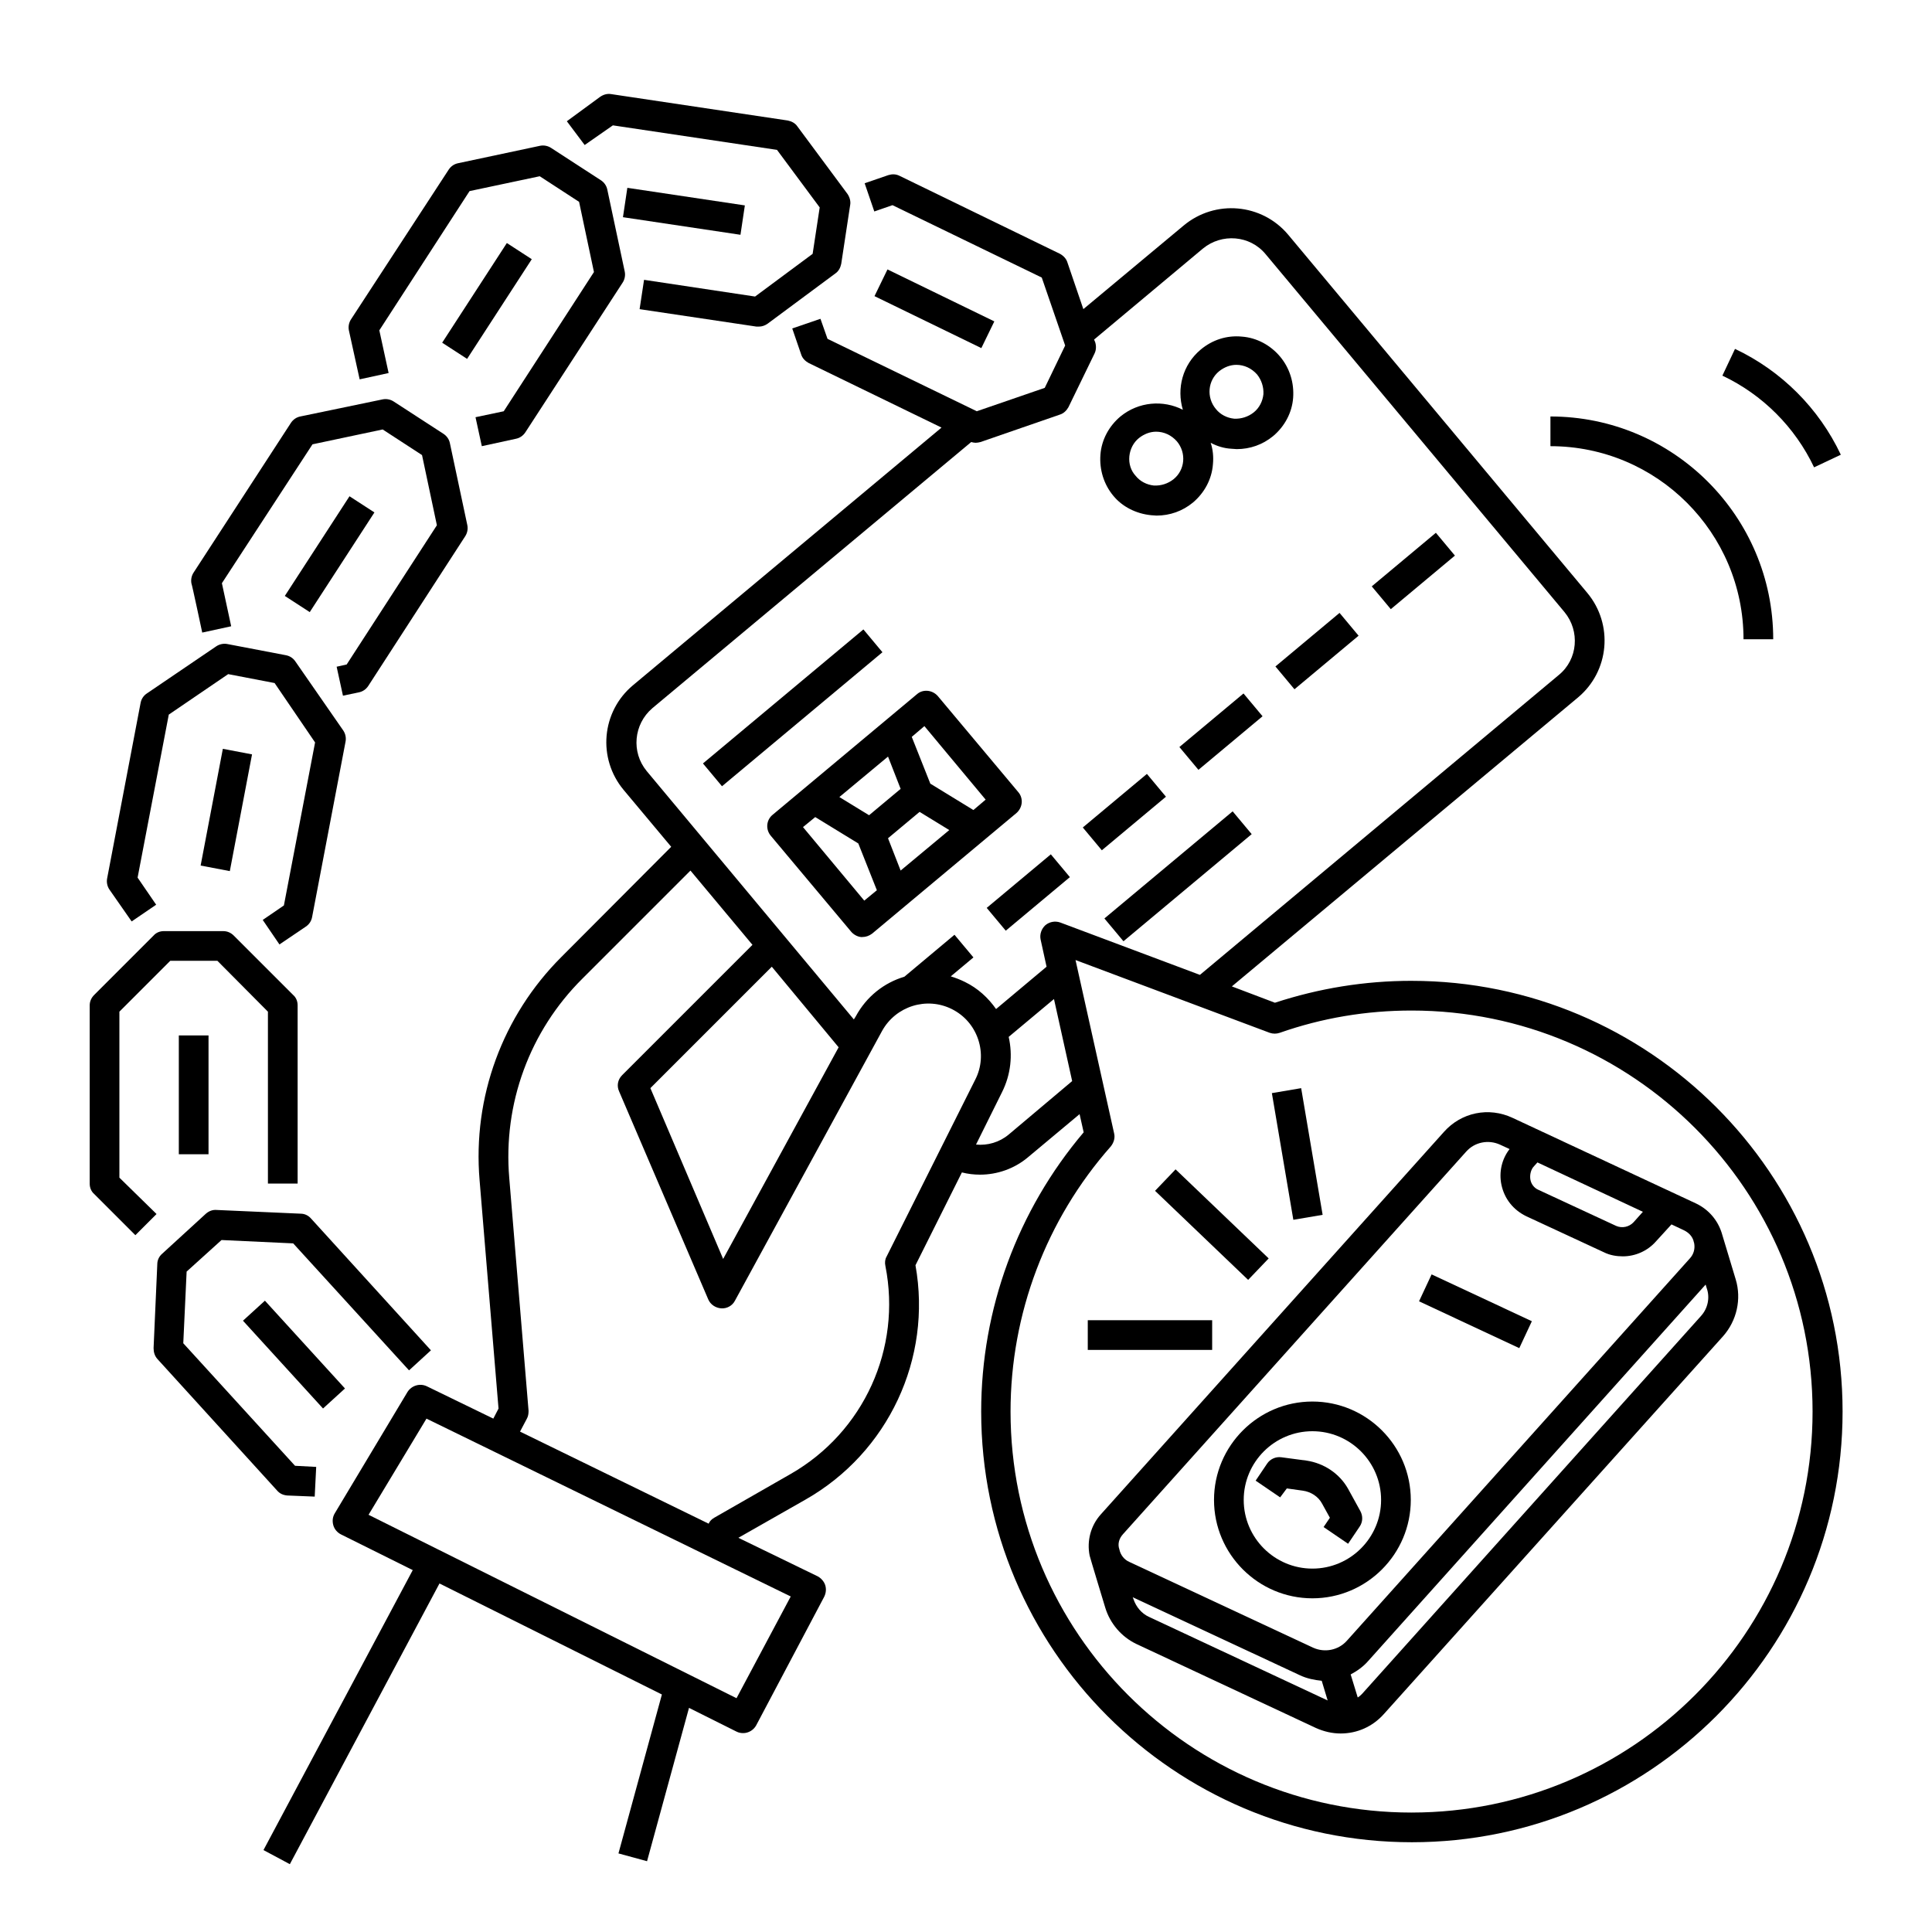 <?xml version="1.0" encoding="UTF-8"?>
<!-- Uploaded to: ICON Repo, www.svgrepo.com, Generator: ICON Repo Mixer Tools -->
<svg fill="#000000" width="800px" height="800px" version="1.1" viewBox="144 144 512 512" xmlns="http://www.w3.org/2000/svg">
 <g>
  <path d="m178.89 388.19 6.496-4.43-4.922-7.184 8.266-43.199 15.742-10.727 12.301 2.363 10.727 15.742-8.266 43.199-5.609 3.836 4.43 6.496 6.988-4.723c0.887-0.59 1.477-1.477 1.672-2.559l8.855-46.445c0.195-0.984 0-2.066-0.59-2.953l-12.695-18.301c-0.59-0.887-1.477-1.477-2.559-1.672l-15.449-2.953c-0.984-0.195-2.066 0-2.953 0.59l-18.402 12.496c-0.887 0.59-1.477 1.477-1.672 2.559l-8.855 46.445c-0.195 0.984 0 2.066 0.59 2.953z"/>
  <path d="m197.17 373.38 5.887-30.934 7.734 1.473-5.887 30.934z"/>
  <path d="m197.59 311.64 7.676-1.672-2.461-11.414 24.008-36.805 18.598-3.938 10.43 6.789 3.938 18.598-23.91 36.898-2.656 0.59 1.672 7.676 4.231-0.887c0.984-0.195 1.871-0.789 2.461-1.672l25.684-39.656c0.59-0.887 0.789-1.969 0.59-2.953l-4.625-21.746c-0.195-0.984-0.789-1.871-1.672-2.461l-13.188-8.562c-0.887-0.59-1.969-0.789-2.953-0.59l-21.844 4.535c-0.984 0.195-1.871 0.789-2.461 1.672l-25.781 39.656c-0.59 0.887-0.789 1.969-0.59 2.953 0.098-0.004 2.856 12.988 2.856 12.988z"/>
  <path d="m219.48 301.93 17.141-26.414 6.606 4.285-17.141 26.414z"/>
  <path d="m239.31 244.53 7.676-1.672-2.461-11.316 23.91-36.898 18.598-3.938 10.43 6.789 3.938 18.598-23.91 36.898-7.477 1.574 1.672 7.676 9.055-1.969c0.984-0.195 1.871-0.789 2.461-1.672l25.773-39.656c0.59-0.887 0.789-1.969 0.59-2.953l-4.625-21.746c-0.195-0.984-0.789-1.871-1.672-2.461l-13.188-8.562c-0.887-0.59-1.969-0.789-2.953-0.59l-21.746 4.625c-0.984 0.195-1.871 0.789-2.461 1.672l-25.875 39.66c-0.59 0.887-0.789 1.969-0.59 2.953z"/>
  <path d="m261.18 234.82 17.141-26.414 6.606 4.285-17.141 26.414z"/>
  <path d="m306.42 177.22 43.492 6.496 11.316 15.254-1.871 12.301-15.254 11.316-29.422-4.43-1.18 7.773 30.996 4.625h0.59c0.887 0 1.672-0.297 2.363-0.789l17.91-13.285c0.887-0.59 1.379-1.574 1.574-2.559l2.363-15.547c0.195-0.984-0.098-2.066-0.688-2.953l-13.285-17.91c-0.59-0.887-1.574-1.379-2.559-1.574l-46.738-6.988c-1.082-0.195-2.066 0.098-2.953 0.688l-8.855 6.496 4.723 6.297z"/>
  <path d="m309.09 201.56 1.164-7.785 31.141 4.66-1.164 7.785z"/>
  <path d="m603.98 483.05-3.738-12.398c-1.082-3.344-3.445-6.102-6.691-7.676l-48.707-22.73c-6.297-2.953-13.578-1.477-18.203 3.738l-90.922 101.35c-2.656 2.953-3.738 6.988-2.953 10.922 0.098 0.492 4.133 13.777 4.133 13.777 1.277 4.231 4.328 7.773 8.266 9.645l47.527 22.238c2.164 0.984 4.43 1.477 6.594 1.477 4.328 0 8.461-1.77 11.512-5.215l89.84-100.07c3.641-4.129 4.922-9.84 3.344-15.055zm-53.43-30.012 0.887-0.984 27.945 13.086-2.461 2.754c-1.18 1.277-3.051 1.672-4.625 0.984l-20.566-9.543c-1.18-0.492-1.969-1.574-2.164-2.754-0.195-1.18 0.098-2.656 0.984-3.543zm-108.93 97.516 90.922-101.35c2.262-2.559 5.902-3.246 8.953-1.871l2.559 1.18c-2.066 2.656-2.856 6.102-2.164 9.445 0.789 3.738 3.148 6.691 6.594 8.363l20.566 9.543c1.574 0.789 3.344 1.082 5.019 1.082 3.246 0 6.496-1.379 8.758-3.938l4.133-4.527 3.344 1.574c1.18 0.59 2.066 1.477 2.461 2.656l0.098 0.395c0 0.098 0.098 0.195 0.098 0.297 0.297 1.477-0.098 2.953-1.082 4.035l-90.922 101.35c-2.262 2.559-5.902 3.246-8.953 1.871l-48.707-22.73c-1.379-0.59-2.363-1.871-2.656-3.344-0.496-1.375-0.102-2.852 0.98-4.031zm6.891 21.945c-1.969-0.887-3.445-2.656-4.133-4.723l-0.195-0.492 44.281 20.664c1.871 0.887 3.836 1.277 5.805 1.477l1.574 5.215zm146.32-79.805-89.84 100.17c-0.395 0.395-0.688 0.688-1.18 0.984l-1.871-6.102c1.672-0.887 3.344-2.066 4.625-3.543l89.445-99.777 0.297 0.984c0.883 2.461 0.293 5.312-1.477 7.281z"/>
  <path d="m520.06 488.86 3.332-7.133 26.566 12.41-3.332 7.133z"/>
  <path d="m491.8 567.57c14.367 0 26.074-11.711 26.074-26.074 0-14.367-11.711-26.074-26.074-26.074-14.367 0-26.074 11.711-26.074 26.074s11.711 26.074 26.074 26.074zm0-44.281c10.035 0 18.203 8.168 18.203 18.203s-8.168 18.203-18.203 18.203c-10.035 0-18.203-8.168-18.203-18.203s8.168-18.203 18.203-18.203z"/>
  <path d="m485.02 538.45 4.231 0.59c2.164 0.297 4.133 1.574 5.117 3.445l2.066 3.738-1.672 2.461 6.496 4.43 3.051-4.527c0.887-1.277 0.887-2.856 0.195-4.133l-3.246-5.902c-2.262-4.035-6.394-6.789-11.02-7.477l-6.691-0.887c-1.477-0.195-2.953 0.492-3.738 1.672l-3.051 4.527 6.496 4.43z"/>
  <path d="m518.08 403.93c-12.398 0-24.5 1.969-36.211 5.805l-11.414-4.328 91.711-76.555c8.363-6.988 9.445-19.387 2.461-27.75l-79.211-94.859c-6.988-8.363-19.387-9.445-27.75-2.461l-26.566 22.141-4.231-12.398c-0.297-0.984-1.082-1.77-1.969-2.262l-42.508-20.664c-0.984-0.492-1.969-0.492-2.953-0.195l-6.297 2.164 2.559 7.477 4.82-1.672 39.559 19.188 6.199 18.008-5.41 11.219-18.008 6.199-39.559-19.188-1.871-5.312-7.477 2.559 2.363 6.887c0.297 0.984 1.082 1.77 1.969 2.262l35.227 17.121-81.77 68.289c-8.363 6.988-9.445 19.387-2.461 27.75l12.594 15.055-29.133 29.227c-15.547 15.547-23.52 37.098-21.648 59.137l5.019 60.516-1.379 2.656-17.613-8.562c-1.871-0.887-4.035-0.195-5.117 1.477l-19.285 32.18c-0.59 0.984-0.688 2.066-0.395 3.148 0.297 1.082 1.082 1.969 2.066 2.461l18.992 9.445-39.559 74.195 6.988 3.738 39.656-74.391 58.941 29.422-11.512 42.117 7.578 2.066 11.121-40.641 12.594 6.297c0.59 0.297 1.18 0.395 1.77 0.395 1.379 0 2.754-0.789 3.445-2.066l18.008-34.047c0.492-0.984 0.59-2.066 0.297-3.051-0.297-0.984-1.082-1.871-1.969-2.363l-21.062-10.23 17.809-10.137c21.941-12.496 33.555-37.391 29.125-62.09l12.301-24.602c1.574 0.395 3.148 0.59 4.82 0.59 4.527 0 9.055-1.574 12.594-4.527l13.777-11.512 1.082 4.82c-17.516 20.664-27.16 46.84-27.16 73.996 0 62.977 51.168 114.14 114.14 114.14s114.14-51.168 114.14-114.14c0.004-62.973-51.262-114.14-114.24-114.14zm-201.23-72.227 84.527-70.555c0.395 0.098 0.789 0.195 1.18 0.195 0.395 0 0.887-0.098 1.277-0.195l21.059-7.281c0.984-0.297 1.77-1.082 2.262-1.969l6.887-14.168c0.492-0.984 0.492-2.066 0.195-3.051l-0.297-0.688 28.832-24.109c5.019-4.133 12.496-3.543 16.629 1.477l79.211 94.859c4.133 5.019 3.543 12.496-1.477 16.629l-95.145 79.508-37-13.875c-1.379-0.492-2.856-0.195-3.938 0.688-1.082 0.984-1.574 2.461-1.277 3.836l1.574 7.184-13.383 11.219c-2.066-2.953-4.82-5.512-8.266-7.184-1.18-0.59-2.461-1.082-3.738-1.477l6.004-5.019-5.019-6.004-13.285 11.121c-5.312 1.574-10.035 5.215-12.891 10.527l-0.492 0.789-54.906-65.824c-4.133-5.019-3.445-12.398 1.477-16.633zm49.395 89.84-30.602 56.09-19.285-45.266 32.176-32.176zm-27.059 172.5-97.516-48.609 15.352-25.484 96.531 47.133zm39.457-114.54c4.328 21.844-5.707 43.984-25.094 55.105l-20.27 11.609c-0.688 0.395-1.18 0.887-1.477 1.574l-49.988-24.402 1.77-3.344c0.395-0.688 0.492-1.379 0.492-2.164l-5.117-61.695c-1.672-19.68 5.41-38.965 19.387-52.84l28.633-28.633 16.434 19.68-34.539 34.539c-1.18 1.18-1.477 2.856-0.789 4.328l23.617 55.105c0.59 1.379 1.969 2.262 3.445 2.363 1.477 0.098 2.953-0.688 3.641-2.066l38.965-71.438c3.641-6.594 11.809-9.152 18.5-5.805 3.344 1.672 5.805 4.527 6.988 8.07 1.18 3.543 0.887 7.379-0.789 10.629l-23.52 46.938c-0.387 0.672-0.484 1.559-0.289 2.445zm32.672-34.836c-2.461 2.066-5.609 2.953-8.66 2.656l6.887-13.875c2.363-4.723 2.856-9.84 1.77-14.66l12.004-10.035 4.82 21.746zm106.76 179.68c-58.648 0-106.27-47.625-106.27-106.27 0-25.879 9.445-50.871 26.566-70.258 0.789-0.984 1.18-2.262 0.887-3.445l-10.234-45.953 51.465 19.285c0.887 0.297 1.77 0.297 2.656 0 11.219-3.938 22.926-5.902 34.934-5.902 58.648 0 106.27 47.625 106.27 106.27s-47.625 106.27-106.27 106.27z"/>
  <path d="m208.39 494 5.816-5.305 21.215 23.266-5.816 5.305z"/>
  <path d="m481.06 433.69 7.762-1.316 5.688 33.57-7.762 1.316z"/>
  <path d="m450.1 459.58 5.441-5.688 24.672 23.602-5.441 5.688z"/>
  <path d="m432.27 493.87h32.965v7.871h-32.965z"/>
  <path d="m606.05 313.41h7.871c0-32.57-26.469-59.039-59.039-59.039v7.871c28.242 0 51.168 22.926 51.168 51.168z"/>
  <path d="m624.75 267.85 7.086-3.344c-5.805-12.301-15.742-22.238-28.043-28.043l-3.344 7.086c10.621 5.012 19.281 13.672 24.301 24.301z"/>
  <path d="m330.29 346.32 42.52-35.516 5.047 6.043-42.52 35.516z"/>
  <path d="m372.15 392.32h0.395c0.887 0 1.77-0.297 2.559-0.887l38.277-31.98c0.789-0.688 1.277-1.672 1.379-2.656 0.098-0.984-0.195-2.066-0.887-2.856l-21.352-25.484c-0.688-0.789-1.672-1.277-2.656-1.379-1.082-0.098-2.066 0.195-2.856 0.887l-38.277 31.98c-1.672 1.379-1.871 3.836-0.492 5.512l21.352 25.484c0.59 0.688 1.574 1.281 2.559 1.379zm10.527-39.262-8.363 6.988-7.871-4.82 12.891-10.727zm-3.344 13.086 8.363-6.988 7.871 4.82-12.891 10.727zm9.641-29.715 16.234 19.484-3.246 2.754-11.414-6.988-4.922-12.398zm-28.93 24.105 11.414 6.988 4.922 12.398-3.344 2.754-16.234-19.484z"/>
  <path d="m405.49 384.6 16.992-14.195 5.047 6.043-16.992 14.195z"/>
  <path d="m430.95 363.29 16.992-14.195 5.047 6.043-16.992 14.195z"/>
  <path d="m456.55 341.97 16.992-14.195 5.047 6.043-16.992 14.195z"/>
  <path d="m482 320.62 16.992-14.195 5.047 6.043-16.992 14.195z"/>
  <path d="m507.53 299.39 16.992-14.195 5.047 6.043-16.992 14.195z"/>
  <path d="m436.68 387.4 33.984-28.387 5.047 6.043-33.984 28.387z"/>
  <path d="m449.1 280.54c0.492 0 0.887 0.098 1.379 0.098 3.543 0 6.887-1.18 9.645-3.445 3.051-2.559 5.019-6.199 5.312-10.137 0.195-1.969 0-3.938-0.59-5.707 1.672 0.887 3.543 1.477 5.512 1.574 0.492 0 0.887 0.098 1.379 0.098 3.543 0 6.887-1.18 9.645-3.445 3.051-2.559 5.019-6.199 5.312-10.137 0.297-3.938-0.887-7.871-3.445-10.922s-6.199-5.019-10.137-5.312c-4.035-0.395-7.871 0.887-10.922 3.445-4.82 4.035-6.394 10.332-4.723 15.941-5.215-2.656-11.711-2.164-16.531 1.77-3.051 2.559-5.019 6.199-5.312 10.137-0.297 3.938 0.887 7.871 3.445 10.922 2.356 2.859 5.996 4.731 10.031 5.121zm18.008-38.18c1.379-1.082 2.953-1.672 4.527-1.672 2.066 0 4.035 0.887 5.512 2.559 1.18 1.477 1.77 3.344 1.672 5.215-0.195 1.871-1.082 3.641-2.559 4.82-1.477 1.18-3.344 1.77-5.215 1.672-1.871-0.195-3.641-1.082-4.82-2.559-2.562-3.047-2.168-7.574 0.883-10.035zm-23.816 22.535c0.195-1.871 1.082-3.641 2.559-4.82 1.379-1.082 2.953-1.672 4.527-1.672 2.066 0 4.035 0.887 5.512 2.559 2.559 3.051 2.164 7.578-0.887 10.035-1.477 1.18-3.344 1.77-5.215 1.672-1.871-0.195-3.641-1.082-4.82-2.559-1.281-1.375-1.871-3.246-1.676-5.215z"/>
  <path d="m375.75 222.48 3.441-7.078 28.316 13.77-3.441 7.078z"/>
  <path d="m220.12 540.32 7.281 0.297 0.395-7.871-5.609-0.297-29.617-32.473 0.887-18.992 9.25-8.363 18.992 0.887 30.699 33.652 5.805-5.312-31.785-34.934c-0.688-0.789-1.672-1.277-2.754-1.277l-22.238-0.984c-1.082-0.098-2.066 0.297-2.856 0.984l-11.609 10.629c-0.789 0.688-1.277 1.672-1.277 2.754l-0.984 22.238c0 1.082 0.297 2.066 0.984 2.856l31.785 34.934c0.688 0.781 1.57 1.176 2.652 1.273z"/>
  <path d="m175.64 456.09v-43.984l13.48-13.48h12.496l13.387 13.48v45.559h7.871v-47.23c0-1.082-0.395-2.066-1.18-2.754l-15.742-15.742c-0.789-0.789-1.77-1.18-2.754-1.18l-15.75-0.004c-1.082 0-2.066 0.395-2.754 1.18l-15.742 15.742c-0.789 0.789-1.18 1.77-1.18 2.754v47.23c0 1.082 0.395 2.066 1.18 2.754l10.922 10.922 5.609-5.609z"/>
  <path d="m191.39 418.4h7.871v31.488h-7.871z"/>
 </g>
</svg>